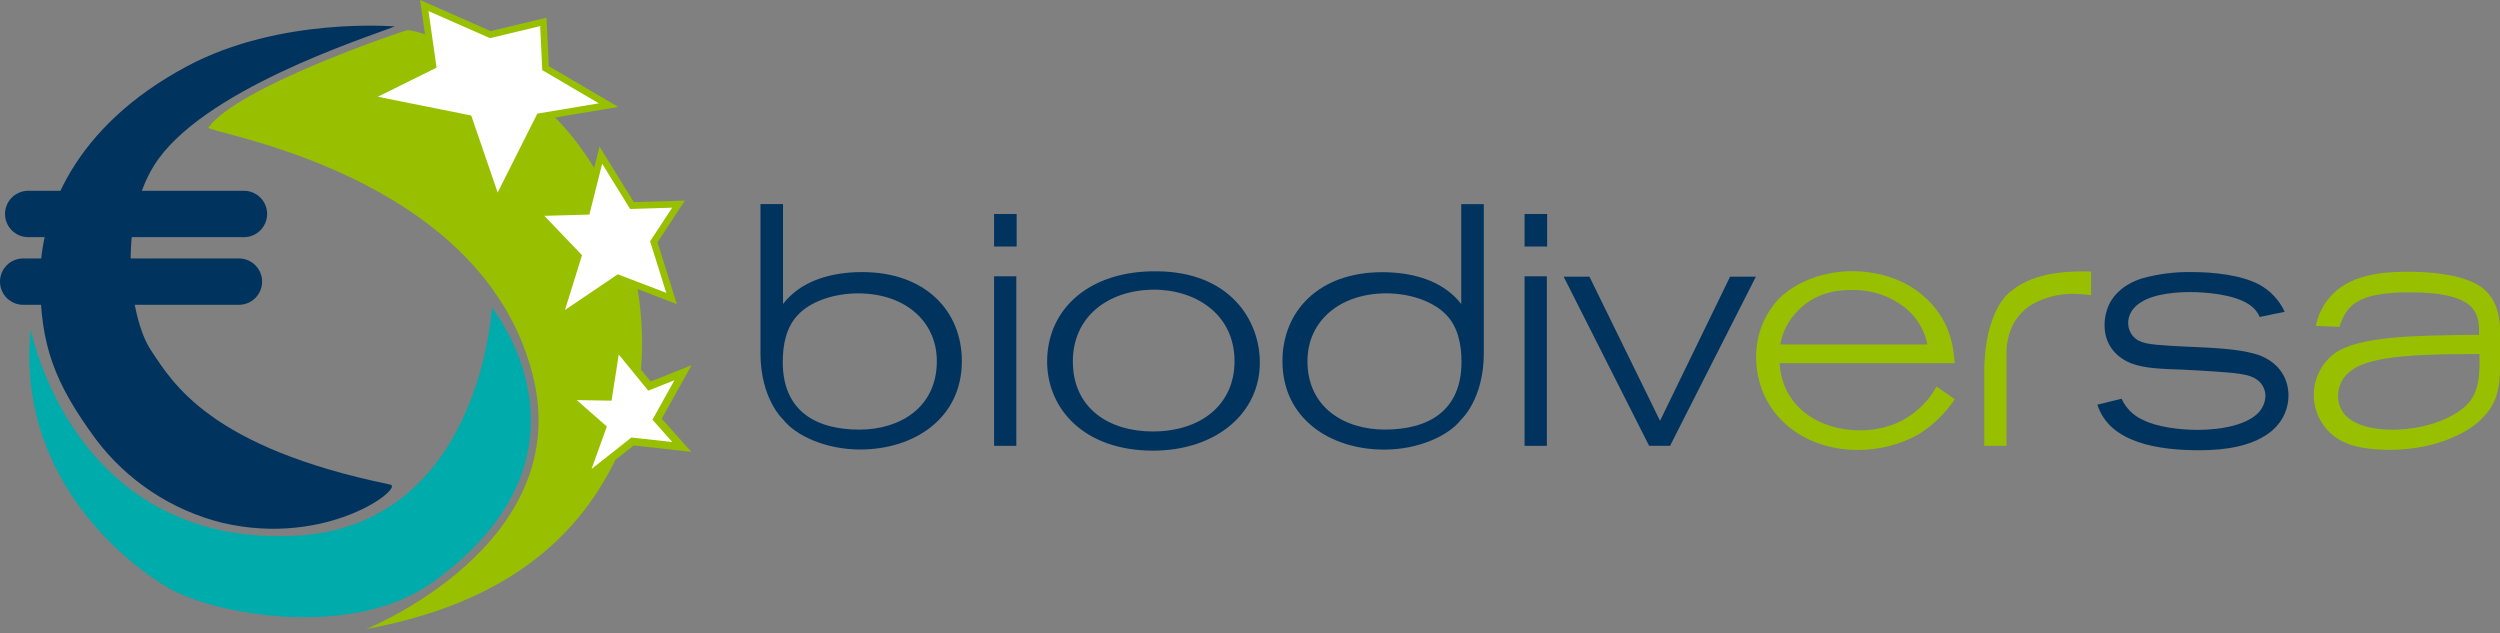 <?xml version="1.0" encoding="UTF-8"?> <svg xmlns="http://www.w3.org/2000/svg" width="300" height="76" viewBox="0 0 300 76" fill="none"><rect x="0" y="0" width="300" height="76" fill="#808080" stroke="none"/><path d="M3.683 39.497C3.683 39.497 8.611 65.318 35.016 64.316C57.641 63.461 59.026 36.921 59.026 36.921C59.026 36.921 73.339 54.483 51.881 69.894C42.276 76.799 25.596 73.801 19.999 70.439C15.044 67.476 1.899 57.171 3.683 39.497Z" fill="#00ABAB"></path><path d="M43.947 75.48C43.947 75.48 69.169 65.372 63.908 44.92C57.664 20.573 24.54 15.962 25.008 15.301C28.49 10.473 47.584 3.99 48.771 3.65C49.959 3.309 61.923 7.568 69.215 17.092C77.021 27.304 79.013 42.576 75.095 52.378C71.145 62.254 63.053 71.979 43.947 75.48Z" fill="#98C000"></path><path fill-rule="evenodd" clip-rule="evenodd" d="M0.603 25.676C0.603 24.14 1.849 22.894 3.385 22.894H29.275C30.811 22.894 32.056 24.14 32.056 25.676C32.056 27.212 30.811 28.457 29.275 28.457H3.385C1.849 28.457 0.603 27.212 0.603 25.676Z" fill="#00335E"></path><path fill-rule="evenodd" clip-rule="evenodd" d="M0 33.795C0 32.259 1.245 31.014 2.781 31.014H28.672C30.208 31.014 31.453 32.259 31.453 33.795C31.453 35.331 30.208 36.577 28.672 36.577H2.781C1.245 36.577 0 35.331 0 33.795Z" fill="#00335E"></path><path d="M47.371 3.178C47.371 3.178 33.635 1.975 22.463 7.94C8.804 15.22 4.82 25.734 4.82 33.424C4.82 41.404 6.514 45.934 11.543 52.765C15.29 57.707 20.613 61.221 26.629 62.726C39.34 65.724 48.528 58.498 46.833 58.15C25.248 53.705 20.757 46.015 18.123 42.046C15.527 38.178 14.131 26.91 18.456 19.904C24.034 10.891 43.657 4.609 47.371 3.178Z" fill="#00335E"></path><path d="M91.256 42.367V24.484H93.964V36.476C96.142 33.637 99.844 32.65 103.461 32.65C111.023 32.65 115.422 37.292 115.422 43.338C115.422 50.201 109.704 53.941 103.213 53.941C99.063 53.941 95.446 52.255 93.964 50.324C93.968 50.336 91.256 47.884 91.256 42.367ZM95.778 37.76C94.339 39.238 93.929 41.373 93.929 43.431C93.929 49.268 97.832 51.554 103.136 51.554C107.902 51.554 112.42 48.967 112.42 43.338C112.42 38.406 108.35 34.995 102.432 35.215C99.681 35.335 97.175 36.279 95.778 37.76V37.76Z" fill="#00335E"></path><path d="M175.349 50.336C173.867 52.27 170.25 53.953 166.1 53.953C159.609 53.953 153.895 50.212 153.895 43.35C153.895 37.308 158.294 32.662 165.856 32.662C169.469 32.662 173.171 33.648 175.349 36.487V24.496H178.057V42.379C178.06 47.883 175.349 50.336 175.349 50.336ZM166.881 35.211C160.967 35.006 156.893 38.418 156.893 43.334C156.893 48.963 161.415 51.55 166.177 51.55C171.477 51.55 175.38 49.253 175.38 43.427C175.38 41.369 174.974 39.234 173.531 37.756C172.088 36.279 169.635 35.335 166.881 35.211V35.211Z" fill="#00335E"></path><path d="M119.29 25.679H121.998V29.582H119.29V25.679ZM119.29 33.157H121.959V53.5H119.29V33.157Z" fill="#00335E"></path><path d="M151.18 43.512C151.18 49.597 145.919 54.077 138.36 54.077C130.055 54.077 125.657 49.021 125.657 43.388C125.657 37.021 130.794 32.418 138.933 32.557C147.52 32.662 151.18 38.337 151.18 43.512ZM128.744 43.388C128.744 48.939 133.018 51.775 138.322 51.775C144.159 51.775 148.143 48.526 148.143 43.35C148.143 37.636 143.374 34.677 138.24 34.758C132.976 34.882 128.74 37.965 128.74 43.388H128.744Z" fill="#00335E"></path><path d="M182.95 25.679H185.658V29.582H182.95V25.679ZM182.95 33.157H185.623V53.5H182.95V33.157Z" fill="#00335E"></path><path d="M207.61 33.2H210.705L200.404 53.5H197.897L187.638 33.2H190.733L199.204 50.498L207.61 33.2Z" fill="#00335E"></path><path d="M234.572 47.911C233.444 49.595 231.974 51.024 230.259 52.104C228.023 53.35 225.504 54.001 222.944 53.995C215.958 53.995 210.74 49.307 210.74 42.855C210.709 40.244 211.695 37.723 213.49 35.826C215.339 33.977 218.584 32.542 222.286 32.542C224.503 32.542 228.406 33.076 231.369 36.023C234.123 38.778 234.41 41.733 234.572 43.586H213.556C213.884 48.967 218.445 51.64 223.172 51.64C223.848 51.649 224.523 51.593 225.188 51.473C227.359 51.133 229.355 50.078 230.858 48.475C231.463 47.853 231.975 47.147 232.379 46.379L234.572 47.911ZM231.284 41.335C231.085 40.321 230.679 39.36 230.092 38.512C229.504 37.663 228.747 36.945 227.868 36.403C226.173 35.295 224.179 34.736 222.155 34.801C220.139 34.801 217.594 35.211 215.498 37.555C214.526 38.608 213.882 39.922 213.645 41.335H231.284Z" fill="#98C000"></path><path d="M241.349 34.925C244.27 32.499 248.629 32.542 250.931 32.581V35.416C250.235 35.325 249.536 35.27 248.834 35.254C247.144 35.235 245.476 35.645 243.987 36.445C242.98 37.013 242.152 37.854 241.601 38.87C241.033 39.99 240.751 41.233 240.781 42.487V53.5H238.111V44.785C238.111 36.917 241.349 34.925 241.349 34.925Z" fill="#98C000"></path><path d="M254.59 47.849C255.107 48.99 256.029 49.898 257.178 50.398C258.865 51.26 261.662 51.585 263.716 51.585C266.841 51.585 269.835 50.889 271.112 49.411C271.565 48.883 271.827 48.216 271.854 47.52C271.853 47.188 271.784 46.86 271.651 46.556C271.518 46.252 271.324 45.978 271.081 45.752C270.257 45.013 269.027 44.808 266.559 44.642C265.011 44.518 263.464 44.437 261.917 44.356C259.248 44.274 257.314 44.189 255.793 43.617C254.273 43.044 252.548 41.64 252.548 39.014C252.549 38.072 252.775 37.143 253.205 36.306C254.316 34.337 256.3 33.637 257.109 33.389C259.01 32.867 260.975 32.617 262.946 32.646C265.576 32.646 268.864 32.979 271.069 34.128C272.431 34.858 273.517 36.013 274.164 37.416L271.166 38.035C270.884 37.391 270.41 36.851 269.808 36.487C267.959 35.296 264.59 35.048 262.822 35.048C261.507 35.048 258.59 35.172 256.904 36.282C255.383 37.226 255.383 38.503 255.383 38.747C255.379 39.352 255.599 39.938 256.002 40.391C256.776 41.215 257.851 41.334 260.52 41.501C262.536 41.625 264.59 41.663 266.605 41.83C269.031 42.035 270.218 42.325 271.042 42.603C273.63 43.547 274.616 45.562 274.616 47.45C274.617 48.419 274.362 49.37 273.878 50.208C273.447 50.945 272.857 51.577 272.152 52.057C270.056 53.535 267.096 54.03 263.932 54.03C259.124 54.03 253.163 53.206 251.685 48.56L254.59 47.849Z" fill="#00335E"></path><path d="M297.54 50.498C296.546 51.493 292.855 53.98 286.732 53.98C282.991 53.98 281.428 53.156 280.813 52.819C279.917 52.31 279.16 51.586 278.612 50.712C278.064 49.839 277.74 48.843 277.671 47.815C277.602 46.785 277.788 45.755 278.215 44.816C278.641 43.877 279.293 43.058 280.113 42.433C283.03 40.337 289.567 40.255 297.497 40.174C297.497 37.749 297.455 35.076 289.115 35.076C282.662 35.076 281.552 36.801 280.728 39.226L277.897 39.102C278.088 38.169 278.45 37.278 278.964 36.476C281.142 33.145 285.126 32.608 288.991 32.608C291.583 32.608 295.072 32.898 297.292 34.155C299.88 35.636 300 38.553 300 39.706V44.24C300.004 48.236 298.53 49.508 297.54 50.498ZM282.295 44.367C281.772 44.699 281.341 45.155 281.039 45.696C280.737 46.236 280.574 46.843 280.566 47.462C280.566 51.199 285.208 51.566 287.061 51.566C291.169 51.566 294.747 50.05 296.225 48.363C297.497 46.882 297.582 44.994 297.54 42.487C291.374 42.487 284.732 42.569 282.295 44.367Z" fill="#98C000"></path><path d="M50.914 0.663L58.833 4.153L65.2 2.628L65.467 8.179L73.029 12.616L64.747 14.001L59.649 24.144L56.241 14.214L44.094 11.773L51.947 7.885L50.914 0.663Z" fill="white"></path><path fill-rule="evenodd" clip-rule="evenodd" d="M50.411 0L58.871 3.728L65.58 2.122L65.86 7.942L74.194 12.831L65.016 14.366L59.578 25.184L55.934 14.565L42.854 11.936L51.505 7.653L50.411 0ZM51.417 1.327L52.389 8.118L45.335 11.61L56.548 13.863L59.719 23.104L64.478 13.636L71.864 12.401L65.073 8.417L64.819 3.135L58.794 4.577L51.417 1.327Z" fill="#98C000"></path><path d="M72.101 18.62L75.841 24.666L81.423 24.496L78.456 29.014L80.588 35.818L74.186 33.37L67.068 38.174L69.385 30.735L64.399 25.521L70.406 25.355L72.101 18.62Z" fill="white"></path><path fill-rule="evenodd" clip-rule="evenodd" d="M71.942 17.595L76.062 24.255L82.188 24.068L78.899 29.076L81.223 36.494L74.238 33.822L66.34 39.153L68.928 30.843L63.477 25.142L70.089 24.959L71.942 17.595ZM72.26 19.645L70.724 25.75L65.321 25.9L69.842 30.628L67.797 37.195L74.134 32.917L79.952 35.142L78.013 28.952L80.659 24.924L75.62 25.077L72.26 19.645Z" fill="#98C000"></path><path d="M73.954 41.458L77.934 46.328L81.957 44.727L78.855 50.305L81.81 53.632L75.903 52.978L70.012 57.632L72.282 51.319L67.962 47.531L72.994 47.617L73.954 41.458Z" fill="white"></path><path fill-rule="evenodd" clip-rule="evenodd" d="M73.659 40.373L78.076 45.778L82.983 43.825L79.413 50.244L82.945 54.218L76.04 53.454L69.038 58.985L71.746 51.457L66.719 47.052L72.603 47.151L73.659 40.373ZM74.249 42.543L73.386 48.081L69.204 48.011L72.82 51.18L70.986 56.278L75.767 52.502L80.676 53.045L78.296 50.366L80.931 45.629L77.792 46.878L74.249 42.543Z" fill="#98C000"></path></svg> 
